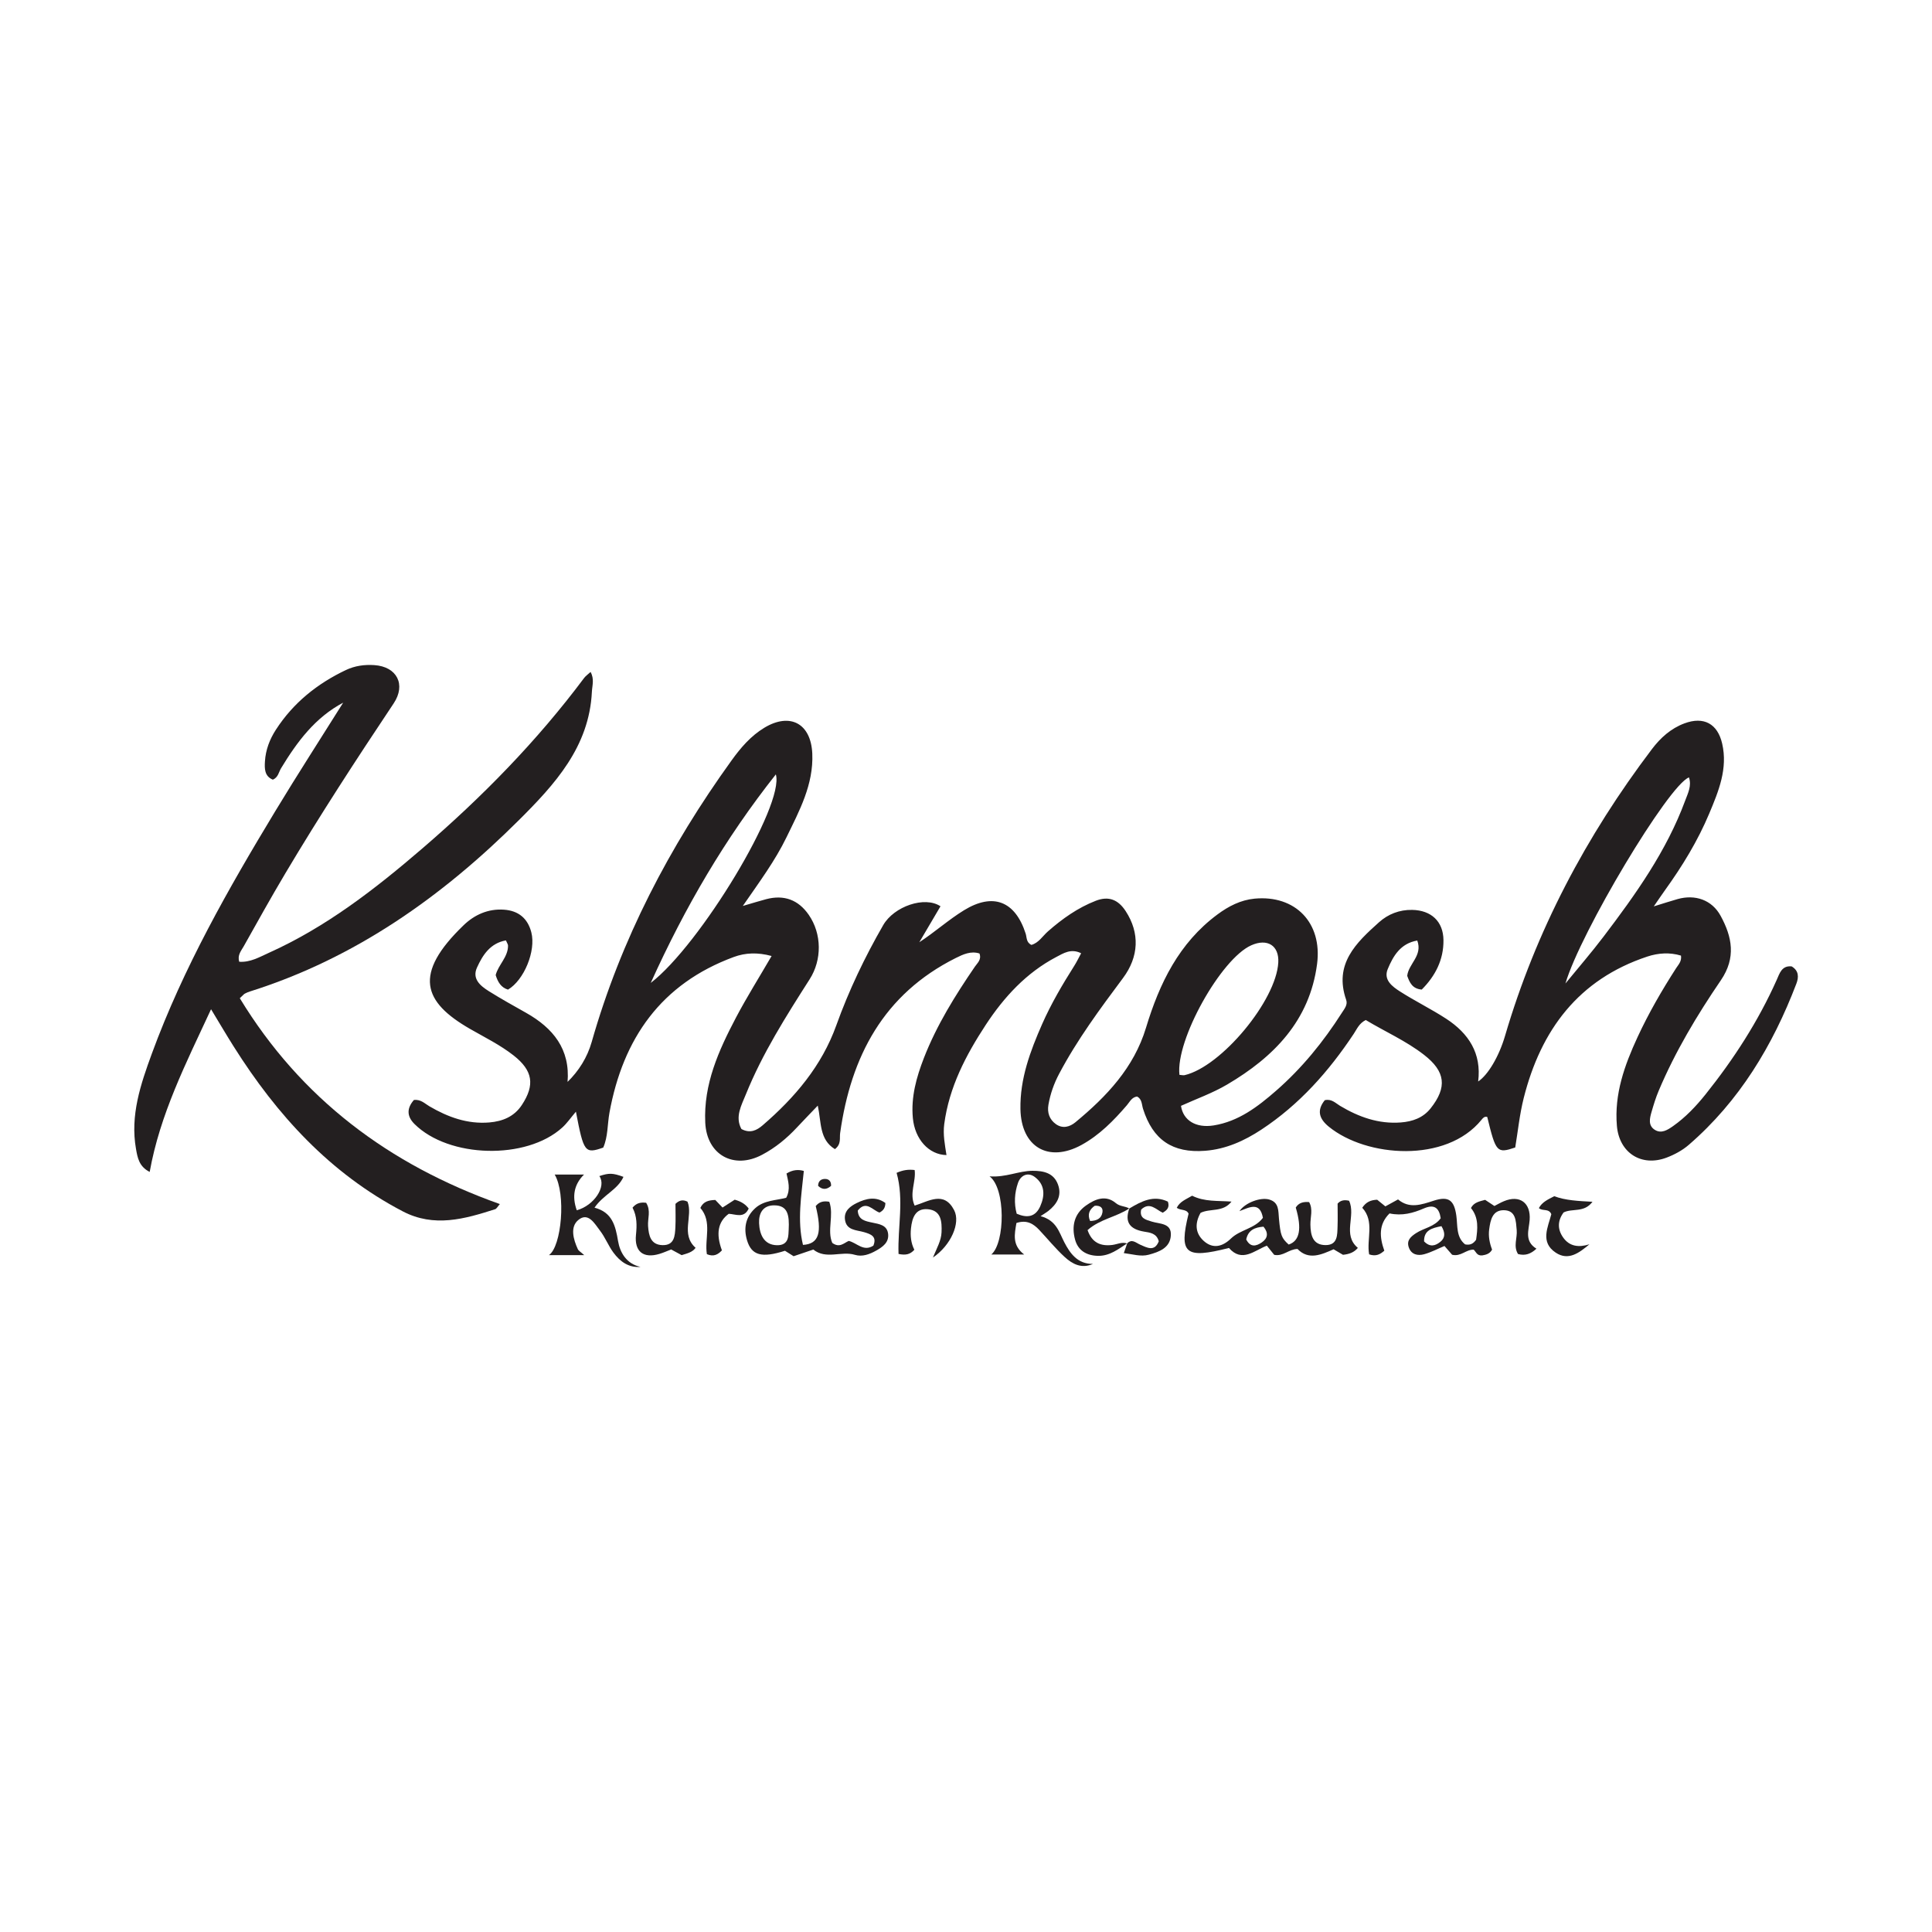 <?xml version="1.0" encoding="UTF-8"?>
<svg id="Layer_1" xmlns="http://www.w3.org/2000/svg" viewBox="0 0 500 500">
  <defs>
    <style>
      .cls-1 {
        fill: #231f20;
      }
    </style>
  </defs>
  <path class="cls-1" d="M146.79,280.09c3.02-2.93,5.2-6.43,6.34-10.43,7.56-26.53,20.12-50.56,36.19-72.85,2.36-3.28,4.98-6.35,8.49-8.47,6.68-4.02,12.06-1.1,12.41,6.68.35,8.01-3.34,14.8-6.67,21.66-2.94,6.06-6.96,11.49-11.31,17.78,2.56-.74,4.29-1.29,6.04-1.75,4.63-1.22,8.33.16,11.02,4.04,3.41,4.93,3.45,11.65.24,16.68-6.11,9.58-12.22,19.19-16.5,29.77-1.15,2.85-2.88,5.84-1.16,8.99,2.29,1.23,4.01.31,5.48-.95,8.33-7.17,15.31-15.38,19.08-25.89,3.24-9.03,7.36-17.63,12.13-25.92,2.79-4.86,10.77-7.62,14.83-4.88-1.81,3.07-3.65,6.18-5.48,9.3,4.06-2.65,7.55-5.81,11.57-8.28,7.49-4.59,13.22-2.41,15.95,6.04.32,1,.12,2.28,1.49,2.93,1.89-.52,2.89-2.28,4.28-3.5,3.73-3.28,7.73-6.11,12.38-7.92,3.34-1.3,5.8-.29,7.73,2.67,3.71,5.67,3.42,11.82-.68,17.32-5.95,7.98-11.88,15.98-16.55,24.82-1.33,2.51-2.26,5.16-2.75,7.95-.36,2.05.24,3.85,1.95,5.06,1.74,1.22,3.56.71,5.03-.5,8.07-6.67,15.14-14.11,18.27-24.47,3.47-11.47,8.54-21.94,18.49-29.31,2.86-2.12,5.98-3.74,9.6-4.09,10.53-1,17.58,6.22,16.18,16.92-1.92,14.66-11.2,24.08-23.28,31.19-3.77,2.22-7.97,3.71-11.94,5.51.56,3.78,3.87,5.8,8.45,5.07,6.44-1.03,11.43-4.85,16.14-8.96,6.71-5.85,12.29-12.72,17.07-20.22.64-1,1.54-2.04,1.09-3.32-3.23-9.27,2.56-14.76,8.5-20.08,2.36-2.11,5.28-3.26,8.58-3.2,4.9.09,8.05,2.95,8.1,7.83.06,5.08-2.12,9.28-5.62,12.79-2.42-.19-3.14-1.81-3.76-3.55.32-3.12,4.06-5.22,2.6-9.14-4.36.75-6.24,4.02-7.64,7.38-1.17,2.8,1.19,4.54,3.2,5.82,3.89,2.49,8.07,4.53,11.94,7.05,5.78,3.77,9.18,8.93,8.26,16.23,2.54-1.68,5.38-6.44,6.95-11.79,7.97-27.15,20.97-51.73,38.02-74.23,2.21-2.92,4.91-5.36,8.41-6.66,4.99-1.86,8.58.07,9.77,5.24,1.49,6.48-.92,12.3-3.34,18.07-2.97,7.08-6.95,13.6-11.43,19.82-.85,1.18-1.66,2.4-2.93,4.23,2.58-.79,4.36-1.38,6.17-1.89,4.52-1.27,8.87.19,11.13,4.34,2.96,5.43,4.05,10.82.06,16.67-6.17,9.05-11.82,18.47-16.1,28.62-.74,1.75-1.3,3.59-1.83,5.42-.48,1.66-.96,3.53.82,4.66,1.71,1.09,3.33.03,4.73-.95,3.23-2.27,5.95-5.14,8.4-8.2,7.31-9.14,13.64-18.92,18.43-29.64.75-1.67,1.29-3.76,3.87-3.5,1.89,1.13,1.86,2.81,1.21,4.5-6.11,16.01-14.74,30.36-27.84,41.69-1.64,1.42-3.68,2.52-5.71,3.29-6.55,2.49-12.3-1.23-12.89-8.22-.7-8.22,1.98-15.67,5.34-22.94,2.88-6.22,6.3-12.13,10.01-17.89.58-.9,1.45-1.71,1.24-3.22-2.89-.88-5.88-.69-8.72.25-17.82,5.91-27.54,19.02-31.98,36.6-1.07,4.25-1.51,8.66-2.2,12.81-4.74,1.59-5.01,1.27-7.24-7.9-.74-.23-1.15.32-1.51.76-9.13,11.22-29.72,9.72-39.49,1.76-2.54-2.07-3.16-4.24-1.05-6.86,1.75-.42,2.78.75,3.94,1.45,4.85,2.9,9.99,4.75,15.74,4.31,3.01-.23,5.74-1.18,7.69-3.62,4.37-5.49,3.87-9.57-1.68-13.88-4.7-3.65-10.15-6.03-15.08-9.01-1.73.86-2.29,2.34-3.11,3.57-6.46,9.73-14.09,18.33-23.92,24.8-4.41,2.9-9.15,5.05-14.53,5.47-8.45.65-13.55-2.82-16.09-10.88-.34-1.09-.24-2.47-1.52-3.16-1.39.16-1.9,1.38-2.66,2.26-3.43,3.99-7.08,7.71-11.74,10.27-8.56,4.68-15.62.52-15.8-9.28-.14-7.86,2.54-15.01,5.63-22.03,2.32-5.25,5.23-10.2,8.3-15.05.63-.99,1.13-2.06,1.78-3.25-2.62-1.31-4.58,0-6.42.96-7.78,4.09-13.54,10.37-18.28,17.59-5.15,7.86-9.47,16.12-10.73,25.66-.36,2.73.17,5.35.58,8.02-4.59-.09-8.19-4.12-8.7-9.56-.52-5.46.92-10.58,2.86-15.58,3.31-8.49,8.09-16.17,13.21-23.65.65-.95,1.75-1.78,1.17-3.38-2.22-.72-4.24.22-6.16,1.18-18.66,9.35-27.11,25.45-29.9,45.29-.19,1.33.35,2.86-1.35,4.16-4.07-2.46-3.49-6.92-4.44-11.26-2.02,2.11-3.73,3.88-5.41,5.67-2.63,2.82-5.56,5.23-8.98,7.04-7.36,3.92-14.34.02-14.73-8.3-.47-9.95,3.47-18.68,7.94-27.17,2.79-5.3,5.99-10.38,9.23-15.96-3.6-.98-6.78-.85-9.77.25-18.82,6.94-28.68,21.08-32.19,40.29-.55,3.04-.37,6.22-1.61,9.04-4.75,1.66-5.06,1.26-7.07-9.29-1.37,1.61-2.32,3.01-3.54,4.11-9.28,8.43-29.35,7.93-38.25-.93-2.09-2.08-1.92-4.18-.13-6.22,1.82-.18,2.83.97,4.01,1.65,4.79,2.8,9.81,4.64,15.47,4.18,3.47-.29,6.47-1.51,8.45-4.53,3.44-5.22,2.81-8.91-2.11-12.79-3.5-2.75-7.49-4.7-11.32-6.9-12.11-6.97-14.81-14.15-1.64-26.83,2.79-2.69,6.31-4.3,10.42-4.02,3.79.26,6.17,2.26,7.1,5.88,1.23,4.8-1.88,12.35-6.04,14.81-1.8-.54-2.63-1.95-3.19-3.76.68-2.66,3.2-4.63,3.2-7.61,0-.36-.28-.72-.55-1.37-4.08.74-6.01,3.8-7.48,7.02-1.34,2.93.86,4.74,3.04,6.11,3.15,1.98,6.41,3.78,9.65,5.61,7.01,3.95,11.47,9.41,10.74,17.98,0,0-.08.15-.08.15l.03-.19ZM305.25,278.17c.56.04.97.16,1.33.08,9.51-2.22,23.71-19.31,24.24-29.16.24-4.37-2.81-6.31-6.99-4.45-7.84,3.48-19.62,24.51-18.59,33.54ZM405.14,254.52c3.29-4.03,6.7-7.96,9.84-12.1,8.33-10.97,16.32-22.16,21.15-35.24.69-1.87,1.72-3.8.97-5.99-5.31,2.01-28.11,40.17-31.96,53.32ZM168.41,254.38c12.77-9.81,34.69-46.03,32.38-53.97-13.15,16.63-23.46,34.26-32.38,53.97Z"/>
  <path class="cls-1" d="M88.89,181.81c-7.31,3.84-12,10.17-16.15,17.01-.61,1-.72,2.34-2.12,2.96-2.19-.89-2.17-2.9-2.05-4.75.18-2.95,1.21-5.68,2.83-8.18,4.5-6.96,10.7-11.92,18.12-15.45,2.33-1.1,4.8-1.44,7.35-1.27,5.87.39,8.25,5.05,5.01,9.91-9.66,14.47-19.15,29.04-28.04,43.99-3.7,6.22-7.22,12.55-10.76,18.86-.65,1.16-1.7,2.29-1.16,4.01,2.86.2,5.24-1.22,7.64-2.3,14.84-6.67,27.54-16.53,39.76-27.04,15.44-13.28,29.64-27.75,41.85-44.1.4-.53.98-.92,1.67-1.56,1.02,1.85.42,3.51.34,5.15-.7,14.27-9.6,23.95-18.92,33.23-19.91,19.83-42.39,35.73-69.51,44.29-.48.15-.95.34-1.39.58-.25.14-.44.39-1.3,1.19,15.79,25.94,38.58,43.07,67.3,53.27-.59.67-.84,1.21-1.21,1.33-7.91,2.54-15.8,4.8-23.91.56-18.84-9.85-32.57-24.93-43.74-42.63-1.85-2.93-3.61-5.93-5.88-9.68-6.55,14.1-13.21,27.19-15.88,42.1-2.78-1.39-3.15-3.74-3.54-5.93-1.55-8.69,1.2-16.77,4.1-24.69,8.14-22.19,19.78-42.64,31.97-62.79,5.72-9.46,11.73-18.75,17.6-28.12,0,0,.02.03.02.03Z"/>
  <path class="cls-1" d="M308.52,309.45c3.23,1.61,6.6,1.25,10.19,1.52-2.21,2.84-5.46,1.69-8,2.91-1.48,2.61-1.48,5.24.86,7.31,2.38,2.11,4.87,1.41,7-.66,2.39-2.32,6.16-2.52,8.27-5.36-.78-4.28-3.47-2.72-6.07-1.73,1.48-2.21,5.49-3.66,7.72-3,2.57.75,2.31,2.96,2.5,4.93.41,4.37.65,5.02,2.52,6.72,2.85-.94,3.46-4.09,1.83-9.58.76-1.22,1.93-1.55,3.46-1.41,1.06,1.88.3,3.89.33,5.83.05,2.75.61,5.29,3.94,5.3,3.16,0,3.01-2.67,3.09-4.88.07-1.9.01-3.8.01-5.85.72-.84,1.7-1.05,2.97-.75,1.84,3.91-1.82,8.78,2.27,12.2-1,1.21-2.29,1.63-3.85,1.79-.68-.4-1.45-.85-2.43-1.43-3.13,1.39-6.47,2.9-9.34-.08-2.3.06-3.7,1.99-6.03,1.52-.5-.62-1.11-1.38-1.9-2.37-3.17,1.2-6.43,4.48-9.81.59-11.37,2.9-12.99,1.5-10.45-8.87-.55-1.25-1.97-.75-3.06-1.52.79-1.62,2.38-2.18,3.98-3.13ZM322.52,320.77c1.08,2.12,2.58,1.75,4.01.78,1.58-1.07,1.8-2.46.46-4.09-2.26.17-3.98.9-4.47,3.32Z"/>
  <path class="cls-1" d="M372.85,315.26c-.41-2.72-1.7-3.67-4.38-2.51-2.75,1.19-5.61,1.98-8.86,1.28-2.88,2.86-2.59,6.17-1.35,9.65-1.05.92-2.12,1.56-3.93.95-.72-3.95,1.48-8.52-1.78-12.06.99-1.52,2.23-2.01,3.86-2.08.62.5,1.31,1.06,2.12,1.72.97-.53,2-1.1,3.28-1.8,2.94,2.47,6.02,1.37,9.26.32,3.88-1.26,5.28-.08,5.83,3.91.36,2.58-.09,5.51,2.26,7.4,1.3.27,2.12-.16,2.85-1.19.39-2.78.75-5.67-1.33-8.22.77-1.47,2.17-1.7,3.67-2.11.74.49,1.54,1.02,2.4,1.59.84-.43,1.61-.89,2.44-1.23,4.1-1.74,7.02.41,6.68,4.87-.2,2.6-1.45,5.44,1.76,7.41-1.45,1.35-2.9,1.89-4.77,1.38-1.26-2.03-.15-4.15-.34-6.19-.22-2.33-.16-5.1-3.32-5.15-2.96-.04-3.48,2.56-3.8,4.94-.25,1.83.11,3.59.75,5.26-.65,1.19-1.75,1.35-2.57,1.5-1.4.14-1.62-1.02-2.2-1.49-1.99-.06-3.3,1.87-5.57,1.32-.54-.61-1.24-1.42-1.98-2.27-1.78.74-3.48,1.65-5.28,2.14-1.63.44-3.3.11-3.96-1.79-.62-1.79.51-2.77,1.86-3.66,2.06-1.36,4.79-1.63,6.41-3.88ZM373.04,317.33c-2.46.49-4.55,1.04-4.49,3.94,1.57,1.61,2.95,1.12,4.2.12,1.28-1.02,1.32-2.34.29-4.07Z"/>
  <path class="cls-1" d="M229.14,311.32c-.03,1.3-.55,1.97-1.52,2.49-1.76-.56-3.45-3.26-5.63-.52.12,2.46,1.99,2.74,3.76,3.12,1.78.38,3.8.61,4.09,2.87.28,2.24-1.38,3.42-3.1,4.38-1.7.96-3.58,1.66-5.49,1.09-3.53-1.07-7.45,1.29-10.77-1.37-1.72.58-3.41,1.16-5.09,1.73-.87-.55-1.6-1.01-2.24-1.41-6.02,1.92-8.66,1.21-9.83-2.75-.91-3.11-.37-5.99,2.13-8.27,2.28-2.07,5.37-1.99,8.02-2.7,1.2-2.24.48-4.31.08-6.28,1.58-.95,2.99-1.09,4.48-.66-.64,6.44-1.74,12.81-.22,19.14,4.2-.25,4.98-3.25,3.3-10.05.82-1,1.86-1.42,3.51-1.11,1.26,3.46-.64,7.43.78,10.65,1.88,1.36,2.96.05,4.25-.52,2.06.45,3.81,2.89,6.38,1.22.97-2.38-.65-2.97-2.38-3.48-2.04-.6-4.71-.43-4.99-3.42-.2-2.11,1.38-3.29,3.03-4.11,2.48-1.23,5.03-1.8,7.45-.02ZM204.11,318.27c.2-3.83-.23-6.3-3.71-6.33-2.97-.03-4.06,2.07-3.95,4.61.12,2.88,1.22,5.61,4.57,5.71,3.37.1,2.97-2.82,3.09-3.99Z"/>
  <path class="cls-1" d="M282.86,327.1c-2.97,1.32-5.34.02-7.32-1.79-2.36-2.16-4.39-4.67-6.59-7.01-1.52-1.62-3.25-2.67-5.9-1.79-.47,2.84-1.19,5.71,2,8.15h-8.49c3.58-3.08,3.72-17.12-.46-20.22,4.26.31,7.52-1.42,11.09-1.44,2.85-.01,5.53.53,6.63,3.6,1.04,2.88-.32,5.05-2.53,6.81-.39.31-.83.56-1.99,1.33,4.09,1.1,4.76,4.08,6.11,6.7,1.5,2.9,3.44,5.7,7.44,5.66ZM263.12,314.11c2.71,1.16,4.84.87,6.09-1.92,1.26-2.83,1.23-5.63-1.41-7.59-1.8-1.34-3.67-.43-4.35,1.55-.88,2.55-1.06,5.26-.33,7.96Z"/>
  <path class="cls-1" d="M143.54,303.97h7.61c-2.58,2.53-3.17,5.65-1.88,9.25,4.5-1.25,7.75-6.17,5.84-8.85,2.51-.83,3.45-.82,6.24.2-1.5,3.35-5.19,4.61-7.49,7.97,4.56,1.2,5.42,4.63,6.09,8.63.5,2.98,2.17,5.92,5.81,6.7-3.07.26-5.3-1.38-7.03-3.73-1.3-1.77-2.11-3.91-3.45-5.65-1.38-1.79-3.04-4.89-5.61-2.76-2.18,1.8-1.3,4.99-.14,7.53.21.47.79.76,1.66,1.56h-9.12c3.27-2.26,4.46-15.83,1.47-20.87Z"/>
  <path class="cls-1" d="M232.04,303.53c1.7-.75,3.06-.91,4.67-.73.41,3-1.46,6.03,0,9.21,3.61-1.09,7.58-3.9,10.22,1.18,1.72,3.31-.84,9.11-5.49,12.26,1.02-2.46,2.14-4.37,2.23-6.53.11-2.73-.05-5.64-3.51-5.97-3.24-.31-4.11,2.21-4.4,4.95-.2,1.93-.01,3.8.87,5.54-1.09,1.22-2.25,1.46-4.09,1.08-.25-6.97,1.47-13.98-.5-20.99Z"/>
  <path class="cls-1" d="M174.82,311.55c.86-.83,1.81-1.21,3.11-.56,1.48,3.75-1.84,8.43,2.09,11.95-.87,1.19-2.23,1.45-3.61,1.89-.9-.49-1.76-.95-2.72-1.47-.98.38-1.98.84-3.03,1.15-4.17,1.25-6.51-.62-6.07-4.94.25-2.43.29-4.79-.89-7.02,1.03-1.28,2.21-1.43,3.52-1.27,1.29,2.04.36,4.08.5,6.02.17,2.46.67,4.84,3.7,4.94,3.14.1,3.26-2.43,3.37-4.68.1-1.99.02-3.99.02-6.01Z"/>
  <path class="cls-1" d="M291.73,321.77c-2.34,1.53-4.57,3.3-7.59,3.24-2.93-.06-5.14-1.37-5.91-4.19-.93-3.43-.27-6.64,2.82-8.83,2.39-1.7,5.13-2.8,7.71-.64,1.13.95,2.43.74,3.5,1.42l.05-.06c-3.36,2.25-7.65,2.78-10.85,5.64,1.15,3.3,3.42,4.21,6.41,3.84,1.27-.16,2.48-.85,3.82-.38l.05-.04ZM283.32,312.05c-1.33.94-1.98,2.15-1.2,3.94,1.69-.04,2.92-.61,3.19-2.22.21-1.22-.57-1.82-1.99-1.72Z"/>
  <path class="cls-1" d="M292.25,312.77c3.13-1.87,6.29-3.56,10-1.79.5,1.52-.23,2.23-1.35,2.87-1.73-.81-3.34-2.9-5.56-.83-.52,2.3,1.2,2.64,2.72,3.12,2.09.66,5.18.34,4.95,3.63-.22,3.22-3.06,4.23-5.72,4.95-2.07.56-4.16-.14-6.45-.42.31-.9.6-1.71.88-2.52,0,0-.05.04-.05.04,1.27-1.31,2.25-.21,3.41.3,1.74.76,3.73,1.92,4.81-.88-.57-2.1-2.31-2.25-3.82-2.5-3.6-.61-5.1-2.4-3.79-6.02l-.05.06Z"/>
  <path class="cls-1" d="M411.32,322.04c-2.62,2.19-5.41,4.33-8.69,2.15-4.11-2.72-2.01-6.58-1.15-9.96-.65-1.58-2.3-.7-3.22-1.58.83-1.54,2.28-2.2,3.98-3.07,2.91,1.09,6.19,1.24,9.89,1.44-2.15,2.91-5.21,1.63-7.47,2.76-1.56,2.1-1.62,4.32-.16,6.42,1.67,2.42,4.08,2.68,6.82,1.83Z"/>
  <path class="cls-1" d="M190.16,310.48c1.71.49,2.76,1.18,3.6,2.29-1.2,2.62-3.36,1.45-5.16,1.36-2.79,2.04-3.37,5.14-1.77,9.46-.99,1.06-2.1,1.74-3.89.99-.64-3.93,1.43-8.36-1.69-11.97.79-1.71,2.19-2,3.87-2.06.56.59,1.16,1.22,1.87,1.96,1.07-.69,2.12-1.37,3.17-2.04Z"/>
  <path class="cls-1" d="M215.07,306.91q-1.72,1.53-3.34,0c0-1.22.73-1.83,1.85-1.8,1.05.02,1.55.74,1.5,1.8Z"/>
</svg>